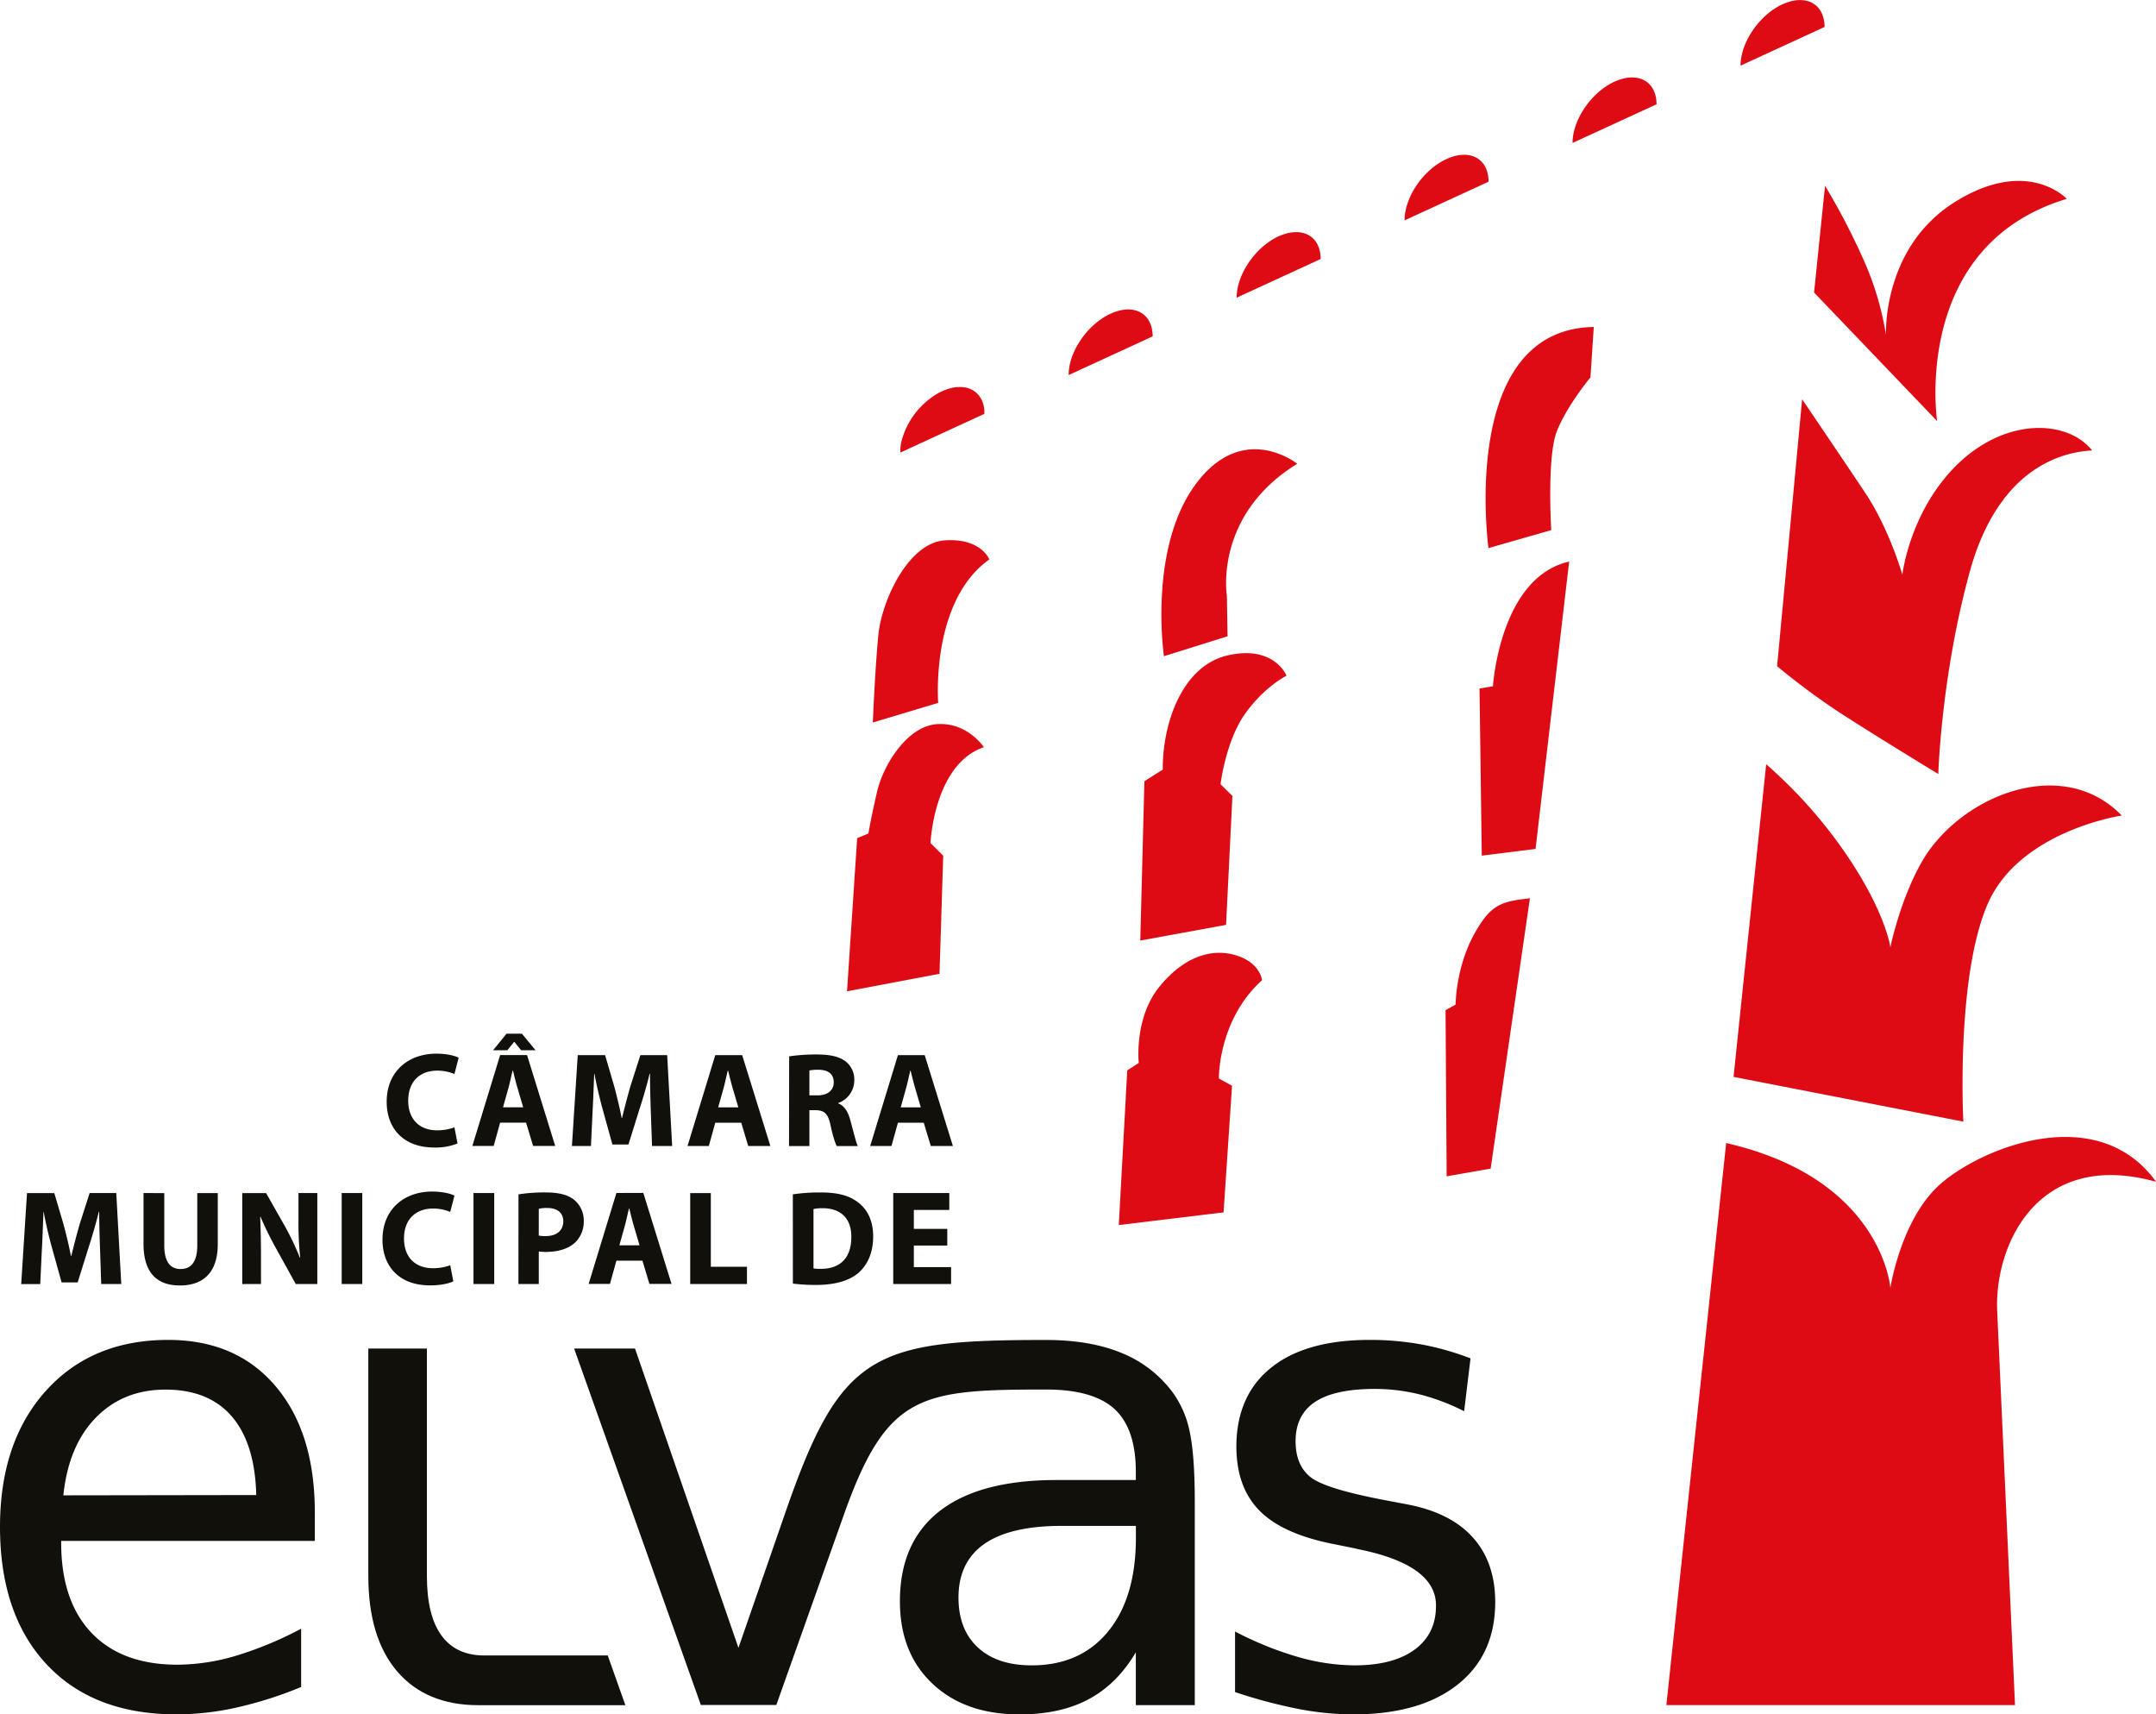 <svg xmlns="http://www.w3.org/2000/svg" viewBox="0 0 1019.33 810.34"><defs><style>.cls-1{fill:#de0b15;}.cls-1,.cls-3{fill-rule:evenodd;}.cls-2,.cls-3{fill:#12100b;}</style></defs><g id="Camada_1" data-name="Camada 1"><path class="cls-1" d="M882.36,323.56s18.53,27.29,29.86,44.28,17.52,38.61,17.52,38.61S933,378,953.93,356.18c23.53-24.48,53.78-23.23,65.54-8.42-13.89.66-44.23,7.94-57.81,57.15s-14.93,95.78-14.93,95.78-33-20.07-47.89-29.87a330.88,330.88,0,0,1-28.32-21.1Zm-17,172.5A225.38,225.38,0,0,1,904,539.82c18,26.78,20.08,42.74,20.08,42.74s4.53-22.34,14.92-40.46c17.56-30.64,66-51.09,94.47-21.78,0,0-48.62,7.14-63.55,42.16S958.57,665,958.57,665L849.93,643.84ZM846.44,675.12,818.17,940.79H983l-8.42-186.25c-1.4-30.84,18.9-76.81,75.14-61.1-27.54-38.13-81.58-16.54-101.59.7-19,16.33-24.06,49.44-24.06,49.44S920.36,692,846.44,675.12ZM783.85,289.38l-1.58,23.87s-11.12,13.28-15.89,25.47-2.64,46.69-2.64,46.69l-29.67,8.49S719.77,290.44,783.85,289.38Zm-11.64,110.9L756.32,536.1l-25.43,3.18-1.06-79,6.35-1.07S739.37,407.7,772.21,400.28ZM753.66,559.44,735.09,687.21l-20.8,3.64-.52-78.53,4.76-2.65s0-17.91,9.17-34C735.13,562.59,739.87,560.89,753.66,559.44Zm-110-205.39s-25.68-20.67-48.1,9.76S580.63,445,580.63,445l30.07-9.41-.31-19.13S604,378.49,643.63,354.05ZM580.09,498.6l-8.7,5.49-1.95,75.33L610,572l3-60.95-5.61-5.53s2.38-20.09,11.39-33,19.8-18.32,19.8-18.32-5.78-14.58-27.71-9.61S579.87,477.35,580.09,498.6ZM627,598.17s-.74-8-11.73-11.61-24.37-.44-36.63,14.47-9.92,36.24-9.92,36.24l-5.44,3.5-4,73.12,49.54-6,4-59.85-6.21-3.43S606.11,617,627,598.17ZM498.07,399.25s-3.89-10.2-21.11-9-29.74,28.42-31.34,44.61S443,476.34,443,476.34l30.9-9.27S470.09,419.15,498.07,399.25ZM495.49,488s-7.65-11.77-22-10.91-25.58,19.52-28.46,31.83-4.13,19.9-4.13,19.9L435.59,531l-4.8,72.4,43.73-8.28,1.75-55.82-6-6S471.79,496.12,495.49,488Zm512-259.17s-18.54-20.09-53,1.54S922,293.19,922,293.19a140.91,140.91,0,0,0-10.82-36.06,320.84,320.84,0,0,0-18-34.49L888,273.1l58.18,60.76S933.73,251,1007.49,228.82Z" transform="translate(-30.33 -134.83)"></path><path class="cls-2" d="M722.56,801.88a102.42,102.42,0,0,0-17.83-7.09,87.67,87.67,0,0,0-24.5-3.45c-12.6,0-22,2.07-28.12,6.12s-9.24,10.22-9.24,18.59c0,7.51,2.3,13.1,6.93,16.87s16.08,7.28,34.48,10.84l11.09,2.1c13.78,2.56,24.21,7.81,31.24,15.61s10.64,18,10.64,30.57q0,25-17.78,39.06t-49.38,14.07a139.6,139.6,0,0,1-26.2-2.62,243.56,243.56,0,0,1-29.64-7.92V906a159.85,159.85,0,0,0,29.64,12,99,99,0,0,0,26.83,4q18.33,0,28.46-7.46t10.07-20.85q0-19.26-36.89-26.62l-1.18-.31-10.38-2.1q-24-4.7-34.93-15.72t-11-30.21q0-24.19,16.38-37.39t46.86-13.17a133.67,133.67,0,0,1,26,2.48,130.79,130.79,0,0,1,21.46,6.25Z" transform="translate(-30.33 -134.83)"></path><path class="cls-2" d="M541.45,856.08h-9.2q-24.19,0-36.48,8.48c-8.17,5.7-12.28,14.13-12.28,25.38,0,10.12,3.08,18,9.2,23.64S507.28,922,518.12,922q22.89,0,36-15.88t13.25-43.87v-6.17ZM301.77,772.24h28.78l48.91,141.48L401.91,849c25.95-74.8,41.56-80.8,123-80.8q20.88,0,35.76,6.17a56.2,56.2,0,0,1,24,18.49,47.22,47.22,0,0,1,8.11,18.6c1.6,7.4,2.43,18.45,2.43,33.19v96.16H567.34V915.84q-8.87,15-22.35,22.19t-32.73,7.14q-25.72,0-41.1-14.54C460.93,921,455.8,908,455.8,891.74q0-28.12,18.91-42.76t55.43-14.58h37.2V830q-.15-20.19-10.23-29.29t-32.21-9.09c-59.42,0-75.27,2-95.53,59l-32,90.1H361.68Z" transform="translate(-30.33 -134.83)"></path><path class="cls-2" d="M151.49,841.5c-.42-16.3-4.27-28.63-11.52-37.1s-17.72-12.74-31.38-12.74q-20,0-32.94,13.25T60.28,841.64Zm27.68,8.1v13.57H59.26v.92q0,27.51,14.34,42.55t40.59,15.05a98.78,98.78,0,0,0,27.68-4.21,173.14,173.14,0,0,0,30.83-12.8v27.55a186.63,186.63,0,0,1-30.47,9.7,131.78,131.78,0,0,1-28.35,3.24q-39.31,0-61.4-23.53t-22.15-65q0-40.3,21.68-64.38t57.81-24.09q32.2,0,50.76,21.83T179.17,849.6Z" transform="translate(-30.33 -134.83)"></path><path class="cls-3" d="M317.66,917.32H259.24c-8.94,0-15.68-3.2-20.24-9.5s-6.84-15.68-6.84-28.11V772.24H204.47V879.71q0,29.16,13.61,45.12c9.1,10.62,21.89,16,38.49,16H326Z" transform="translate(-30.33 -134.83)"></path><path class="cls-1" d="M476,319.69l.51-.24h0l.5-.21h0l.51-.21h0l.5-.18h0l.51-.17h0l.49-.15h0l.49-.14h0l.48-.12h0l.48-.12h0l.47-.1h0l.47-.08h0l.46-.08h0l.47-.06h0l.45-.05h0l.45,0h0l.44,0h0c4.75-.18,8.56,1.88,10.57,5.7l.19.36h0l.17.37h0l.17.39h0l.13.39h0l.15.39h0l.13.42.11.42.11.44.1.44.08.46.06.45.06.48,0,.5,0,.47v1l-39.71,18.28v-.52l0-.51,0-.53,0-.52.07-.53.07-.52.07-.53.09-.52.11-.54h0l.11-.53h0a36.9,36.9,0,0,1,10.63-17.83h0l.44-.4.44-.4.45-.38h0l.45-.38.46-.37h0l.47-.37h0l.47-.35.48-.35h0l.47-.33.47-.33h0l.49-.33h0l.49-.3h0l.49-.29h0l.49-.29h0l.49-.28h0l.51-.27h0l.5-.24h0l.49-.23Zm79.43-36.58c11-5.05,19.86-.24,19.86,10.72l-39.71,18.28C535.54,301.15,544.42,288.16,555.39,283.11Zm79.42-36.57c11-5,19.86-.25,19.86,10.72L615,275.54C615,264.57,623.85,251.58,634.81,246.54ZM714.24,210c11-5.05,19.86-.24,19.86,10.72L694.38,239C694.38,228,703.28,215,714.24,210Zm79.43-36.57c11-5,19.85-.24,19.85,10.71L773.81,202.4C773.81,191.44,782.71,178.45,793.67,173.4Zm79.42-36.56c11-5.05,19.86-.24,19.86,10.72l-39.71,18.28C853.24,154.88,862.13,141.89,873.09,136.84Z" transform="translate(-30.33 -134.83)"></path><path class="cls-2" d="M478.19,715.68H462.38v-8.93h16.76v-8h-26.5v43H480v-8H462.38V723.58h15.81Zm-63.25-9.37a20,20,0,0,1,4.39-.39c8.35,0,13.58,4.72,13.5,13.65,0,10.25-5.72,15.09-14.51,15a17.91,17.91,0,0,1-3.38-.19Zm-9.75,35.24a85.38,85.38,0,0,0,11,.64c8.41,0,15.29-1.79,19.82-5.55,4.13-3.51,7.14-9.17,7.14-17.4,0-7.58-2.81-12.86-7.27-16.19-4.14-3.11-9.43-4.58-17.58-4.58a85.6,85.6,0,0,0-13.13.9Zm-48.54.19h26.83v-8.15H366.4v-34.8h-9.75Zm-33.49-18.29,2.55-9.1c.71-2.5,1.34-5.75,2-8.3h.14c.64,2.55,1.39,5.74,2.16,8.3l2.68,9.1Zm10.9,7.26,3.31,11h10.45l-13.33-43H321.76l-13.13,43h10.08l3.05-11Zm-49-24.52a16.11,16.11,0,0,1,4-.38c4.85,0,7.59,2.36,7.59,6.29,0,4.41-3.19,7-8.34,7a14.48,14.48,0,0,1-3.26-.25Zm-9.62,35.55h9.62V726.38a23.87,23.87,0,0,0,3.31.2c5.74,0,10.65-1.41,13.95-4.52a13.74,13.74,0,0,0,4-10.21,12.6,12.6,0,0,0-4.59-9.94c-2.87-2.28-7.15-3.44-13.13-3.44a78.25,78.25,0,0,0-13.13.9Zm-21.25-43v43H264v-43Zm-11,34.16a24.58,24.58,0,0,1-8.08,1.39c-8.67,0-13.77-5.41-13.77-14,0-9.57,6-14.21,13.7-14.21a20.86,20.86,0,0,1,8.15,1.59l2-7.7c-1.71-.9-5.54-1.92-10.58-1.92-13,0-23.45,8.16-23.45,22.81,0,12.23,7.65,21.54,22.5,21.54,5.22,0,9.24-1,11-1.92Zm-51.32-34.16v43h9.74v-43Zm-38.15,43V728.8c0-7-.13-13.07-.39-18.73l.2-.06a155.74,155.74,0,0,0,7.46,15.16l9.16,16.57h10.2v-43h-8.91v12.49a159.24,159.24,0,0,0,.82,18h-.19a128.78,128.78,0,0,0-7-14.72l-8.93-15.74H144.87v43Zm-55.54-43v24c0,13.72,6.36,19.7,17.2,19.7,11.21,0,17.91-6.31,17.91-19.56V698.79h-9.69v24.73c0,7.58-2.8,11.14-7.9,11.14S108,730.91,108,723.52V698.79Zm-20,43h9.48l-2.36-43H72.71l-4.58,14.28c-1.4,4.78-2.86,10.45-4.08,15.42h-.2c-.94-5-2.28-10.45-3.62-15.37L56,698.79H43.09l-2.74,43h9l.77-16.31c.33-5.35.51-12,.77-17.78H51c1,5.6,2.47,11.72,3.88,16.82L59.46,741h7.59l5.23-16.76c1.65-5,3.43-11.16,4.77-16.63h.19c0,6.24.2,12.49.39,17.65Zm378-83.5,2.54-9.1c.71-2.49,1.35-5.73,2-8.29h.11c.64,2.56,1.41,5.73,2.17,8.29l2.67,9.1Zm10.89,7.27,3.32,11h10.45l-13.32-42.95H454.86l-13.12,42.95H451.8l3.06-11ZM413,640.79a24,24,0,0,1,4.4-.32c4.46.07,7.12,2,7.12,5.95,0,3.75-2.86,6.16-7.71,6.16H413Zm-9.63,35.75H413V659.59H416c3.94.06,5.79,1.52,6.94,6.89s2.29,8.76,3,10.06h9.94c-.83-1.67-2.17-7.3-3.51-12.16-1.08-4-2.74-6.83-5.73-8v-.19a11.39,11.39,0,0,0,7.58-10.55,10.84,10.84,0,0,0-3.95-9c-3.06-2.42-7.52-3.39-13.9-3.39a85.07,85.07,0,0,0-12.93.9Zm-33.5-18.3,2.56-9.1c.7-2.49,1.34-5.73,2-8.29h.13c.63,2.56,1.41,5.73,2.16,8.29l2.69,9.1Zm10.91,7.27,3.3,11h10.47l-13.33-42.95H368.5l-13.12,42.95h10.07l3.05-11Zm-42.17,11h9.51l-2.36-42.95H333.1l-4.58,14.27c-1.41,4.79-2.88,10.45-4.08,15.41h-.19c-1-5-2.3-10.44-3.64-15.34l-4.2-14.34H303.48l-2.75,42.95h9l.76-16.31c.32-5.36.52-12,.77-17.79h.14c1,5.6,2.48,11.72,3.88,16.82l4.59,16.58h7.58l5.23-16.76c1.65-5,3.44-11.15,4.77-16.64h.2c0,6.25.19,12.5.37,17.66Zm-68.79-53.09-6.37,7.84h6.75l3.18-3.95h.13l3.2,3.95h6.81l-6.44-7.84Zm-1.66,34.79,2.55-9.1c.7-2.49,1.34-5.73,2-8.29h.13c.63,2.56,1.39,5.73,2.17,8.29l2.67,9.1Zm10.9,7.27,3.31,11h10.45l-13.31-42.95H266.79l-13.13,42.95h10.07l3.06-11Zm-33.88,2.23a24.07,24.07,0,0,1-8.09,1.4c-8.66,0-13.76-5.41-13.76-14,0-9.56,6-14.22,13.69-14.22a20.93,20.93,0,0,1,8.16,1.6l2-7.72c-1.71-.89-5.54-1.9-10.57-1.9-13,0-23.46,8.16-23.46,22.8,0,12.24,7.64,21.56,22.49,21.56a27.59,27.59,0,0,0,11-1.92Z" transform="translate(-30.33 -134.83)"></path></g></svg>
